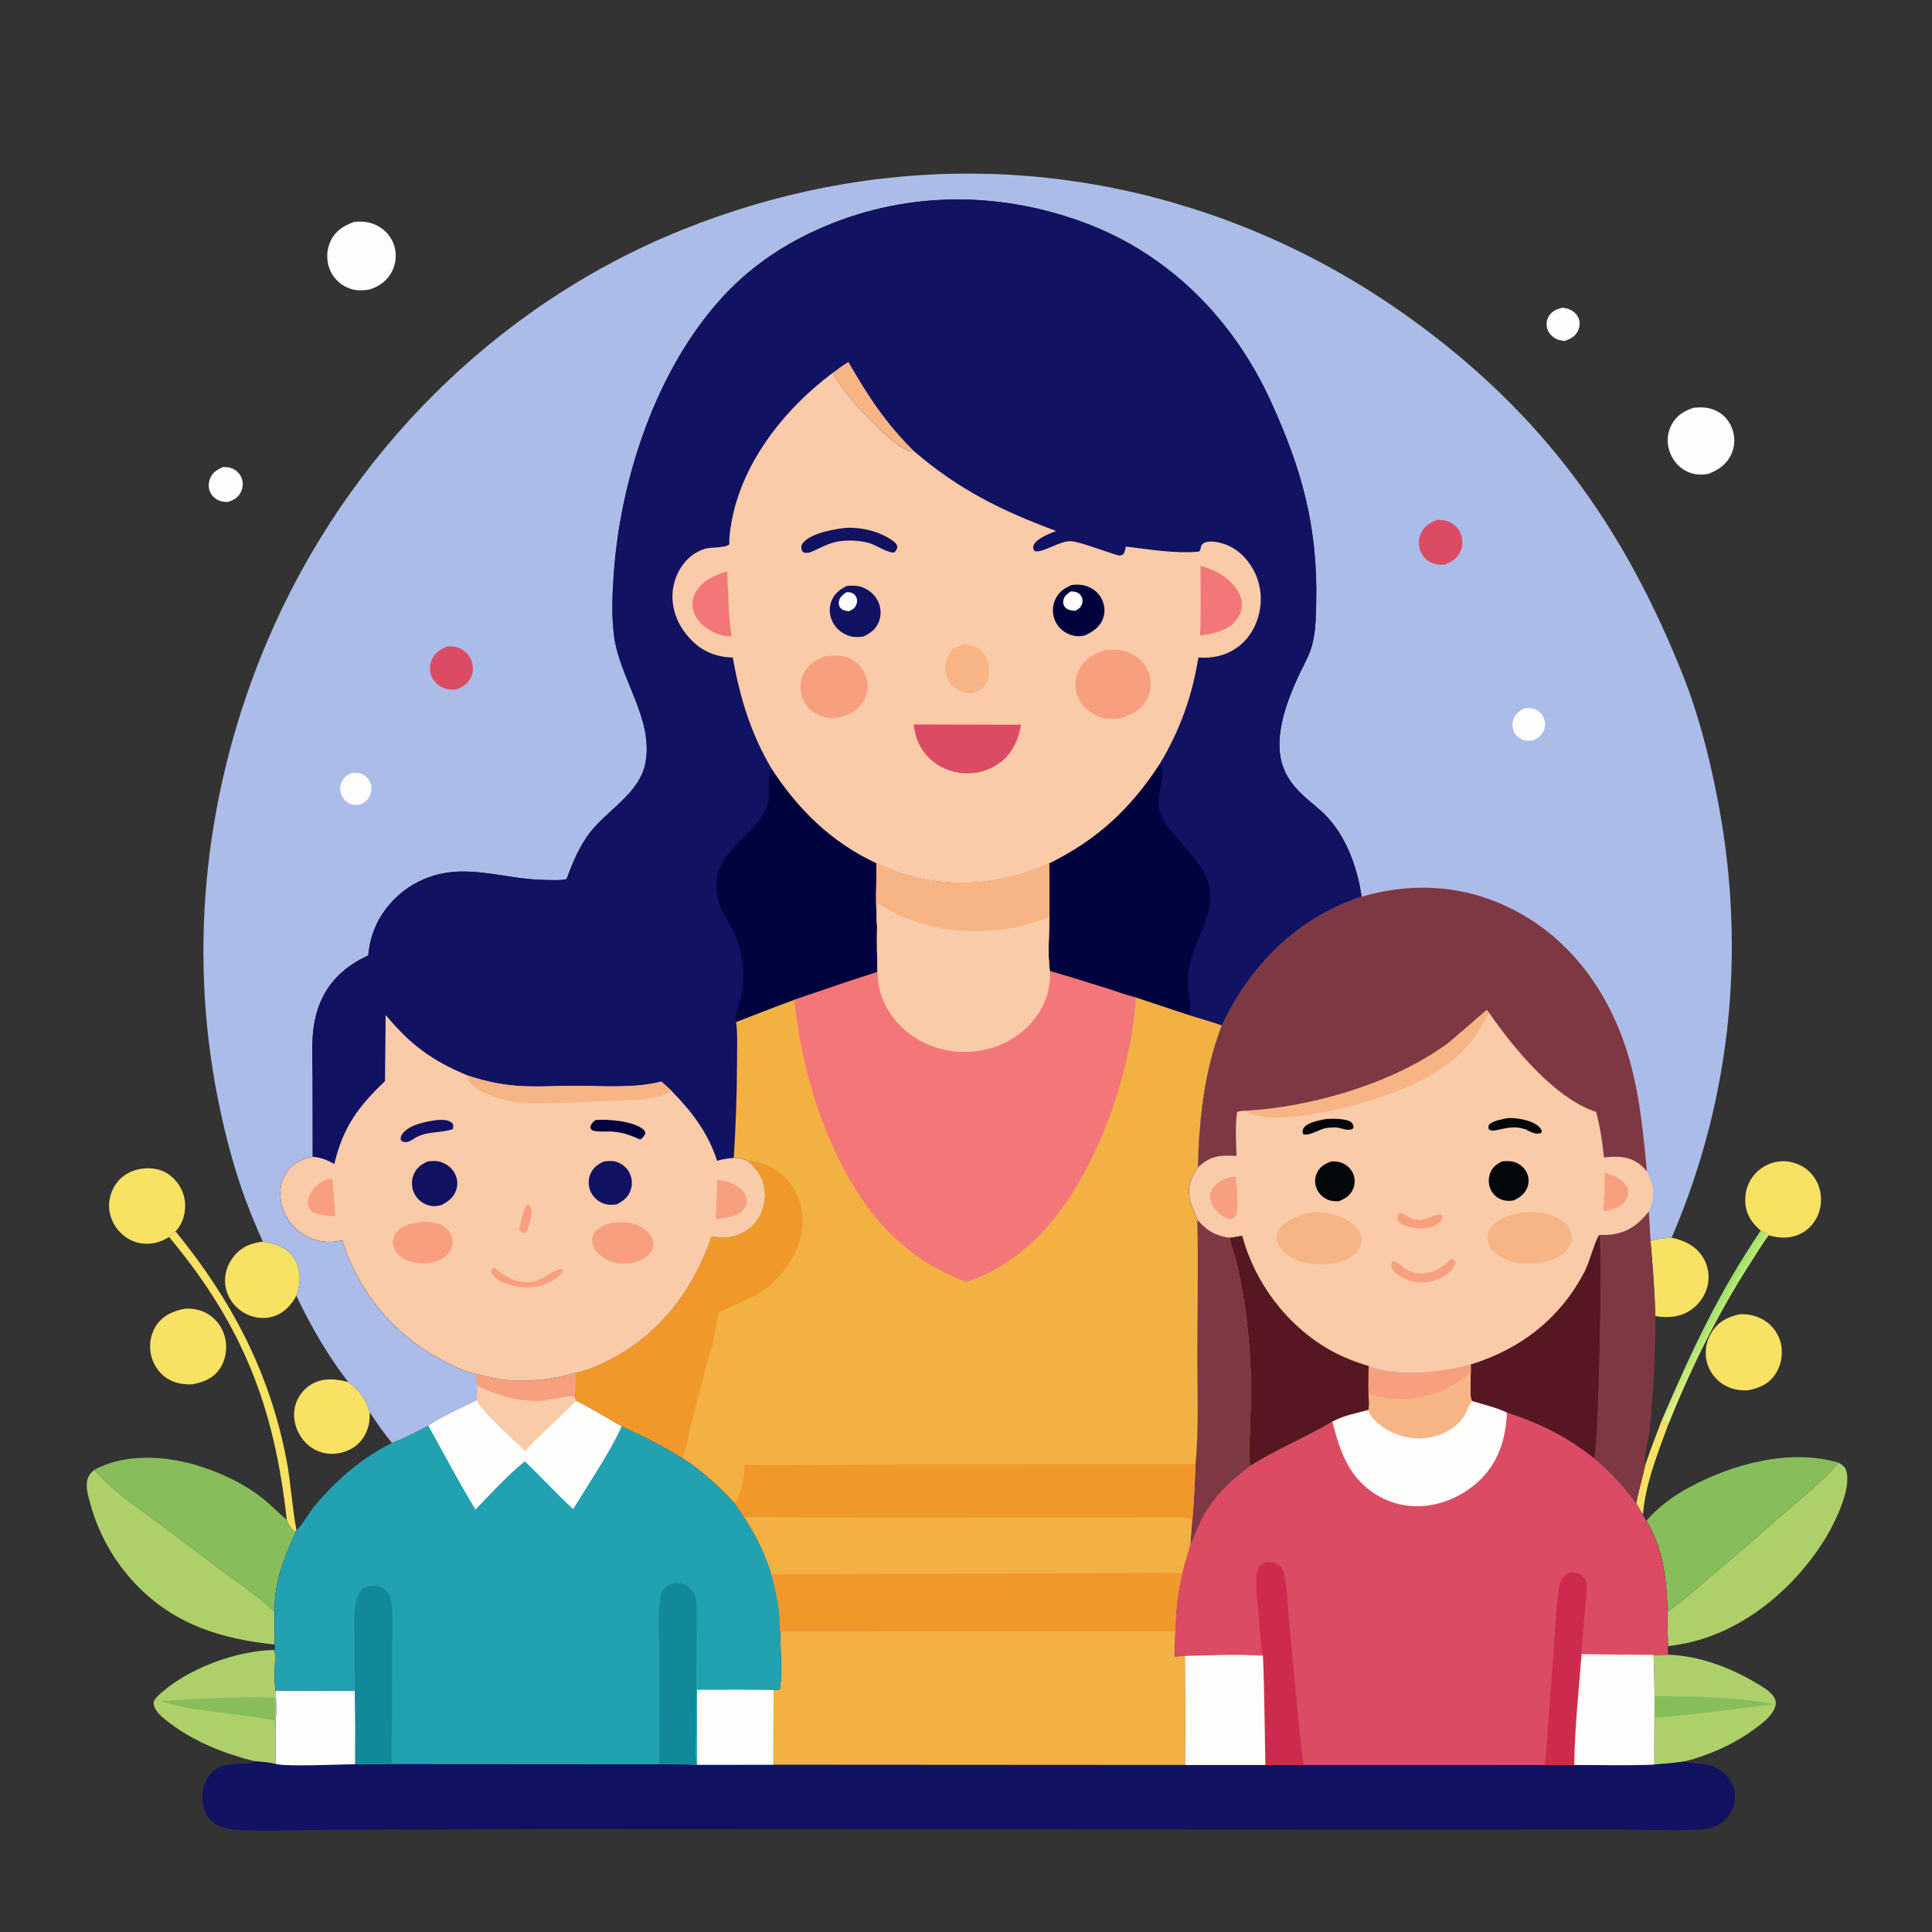 <?xml version="1.0" encoding="UTF-8"?> <svg xmlns="http://www.w3.org/2000/svg" width="1024" height="1024" viewBox="0 0 1024 1024" fill="none"><rect x="0" y="0" width="1024" height="1024" fill="#333333" stroke="none"/><g clip-path="url(#clip0_61_102)"><path d="M880.761 752.812C881.907 753.584 883.363 753.053 883.528 753.984C883.692 754.906 883.658 755.682 883.598 756.607C878.221 771.525 872.034 786.812 870.805 802.753C869.475 800.889 868.357 798.856 867.188 796.888C868.506 790.101 870.526 783.487 871.956 776.727C874.621 768.659 877.713 760.74 880.761 752.812Z" fill="#F8E263"></path><path d="M828.308 163.098C829.515 163.286 830.752 163.47 831.874 163.974C833.991 164.926 835.902 166.575 836.745 168.78C837.572 170.944 837.334 173.275 836.342 175.34C834.851 178.445 832.435 179.581 829.345 180.715C827.978 180.612 826.576 180.377 825.306 179.837C822.888 178.81 820.874 176.728 820.079 174.211C819.381 172.003 819.7 169.594 820.9 167.62C822.618 164.792 825.21 163.745 828.308 163.098Z" fill="#FDFEFC"></path><path d="M118.129 247.539C119.888 247.54 121.498 247.604 123.137 248.311C125.477 249.319 127.365 251.263 128.182 253.694C128.992 256.107 128.749 258.731 127.576 260.981C126.096 263.821 123.778 265.068 120.85 266.035C119.792 266.055 118.816 266.022 117.776 265.804C115.316 265.29 113.029 263.754 111.757 261.557C110.451 259.302 110.322 256.606 111.145 254.171C112.363 250.561 114.823 249.077 118.129 247.539Z" fill="#FDFEFC"></path><path d="M933.194 652.225C934.56 652.948 936.334 653.664 937.449 654.709C933.924 659.48 930.828 664.663 927.618 669.653C910.037 696.988 895.641 726.432 883.598 756.608C883.658 755.683 883.692 754.908 883.528 753.986C883.363 753.055 881.907 753.585 880.761 752.814C896.705 715.764 910.474 685.984 933.194 652.225Z" fill="url(#paint0_linear_61_102)"></path><path d="M89.624 655.625C89.688 655.542 89.756 655.46 89.818 655.375C90.876 653.91 91.299 653.231 93.058 652.646C122.69 689.046 142.795 727.042 151.787 773.419C154.206 785.895 154.758 798.68 157.136 811.104L156.916 811.677L156.203 811.69C154.123 810.068 152.854 808.072 152.006 805.593C145.365 745.374 128.695 702.53 89.624 655.625Z" fill="#F8E263"></path><path d="M897.818 216.099C901.552 215.808 904.929 215.8 908.487 217.212C912.736 218.898 916.024 222.235 917.79 226.437C919.687 230.951 919.725 236.025 917.737 240.513C915.29 246.038 910.862 249.134 905.383 251.174C901.494 251.882 897.836 251.635 894.212 249.949C889.661 247.832 886.3 243.663 884.784 238.921C883.302 234.285 883.691 229.283 886.026 224.997C888.659 220.165 892.721 217.672 897.818 216.099Z" fill="#FDFEFC"></path><path d="M886.021 655.979C892.848 657.538 898.819 660.274 902.646 666.477C905.449 671.022 906.276 676.445 905.021 681.63C903.675 687.189 899.967 692.108 895.068 695.039C889.675 698.266 883.401 698.641 877.345 697.513C877.04 684.249 875.948 670.974 874.83 657.758C878.407 656.55 882.286 656.291 886.021 655.979Z" fill="#F8E263"></path><path d="M187.738 117.594C191.954 117.224 195.688 117.515 199.554 119.403C203.901 121.526 207.395 125.373 208.891 129.991C210.379 134.583 209.927 139.636 207.721 143.924C205.243 148.743 201.138 151.716 196.079 153.371C191.984 154.202 188.124 154.153 184.223 152.477C179.813 150.583 176.363 146.97 174.66 142.485C172.824 137.651 173.039 132.162 175.324 127.515C177.99 122.093 182.305 119.584 187.738 117.594Z" fill="#FDFEFC"></path><path d="M195.97 748.572C195.953 750.111 195.964 751.708 195.779 753.237C195.145 758.453 192.478 763.436 188.233 766.581C183.827 769.846 177.874 771.222 172.483 770.263C167.07 769.299 162.467 766.095 159.47 761.514C156.502 756.978 155.1 751.319 156.249 745.967C157.336 740.902 160.622 736.296 165.093 733.678C171.194 730.105 178.05 730.761 184.568 732.535C190.79 737.028 193.663 741.283 195.97 748.572Z" fill="#F8E263"></path><path d="M139.31 658.125C145.774 659.148 151.294 660.646 155.394 666.246C158.501 670.49 159.405 676.122 158.509 681.245C158.181 683.121 157.659 684.959 157.065 686.766C156.495 687.777 155.922 688.809 155.253 689.759C152.127 694.203 147.837 697.487 142.375 698.343C137.166 699.159 131.698 697.694 127.467 694.587C123.109 691.387 120.147 686.593 119.431 681.216C118.676 675.544 120.542 669.987 124.149 665.597C128.055 660.845 133.357 658.75 139.31 658.125Z" fill="#F8E263"></path><path d="M89.623 655.627C86.847 657.399 83.673 658.607 80.407 659.042C75.036 659.757 69.706 658.274 65.505 654.845C61.325 651.432 58.425 646.289 57.89 640.899C57.369 635.657 59.154 630.082 62.555 626.068C66.277 621.676 71.707 619.493 77.38 619.23C82.827 618.977 87.764 620.524 91.726 624.318C95.725 628.149 98.076 633.264 98.141 638.819C98.198 643.727 96.565 649.107 93.058 652.648C91.299 653.233 90.876 653.912 89.818 655.377C89.756 655.462 89.688 655.544 89.623 655.627Z" fill="#F8E263"></path><path d="M98.109 693.625C102.492 693.36 107.005 694.368 110.715 696.771C115.22 699.689 118.279 704.239 119.393 709.483C120.571 715.025 119.592 721.134 116.265 725.781C112.697 730.765 107.644 732.671 101.855 733.738C96.957 733.853 92.465 733.171 88.304 730.414C83.876 727.48 80.894 722.637 79.909 717.452C78.905 712.164 80.008 706.522 83.117 702.103C86.792 696.878 92.079 694.789 98.109 693.625Z" fill="#F8E263"></path><path d="M922.066 696.593C926.502 696.326 931.049 697.335 934.862 699.664C939.496 702.494 942.766 706.942 943.934 712.259C945.148 717.781 944.055 723.877 940.844 728.55C937.327 733.67 932.256 735.837 926.354 736.882C921.841 737.124 917.434 736.266 913.546 733.89C909.053 731.143 905.754 726.614 904.559 721.483C903.336 716.234 904.383 710.666 907.225 706.107C910.743 700.467 915.771 697.922 922.066 696.593Z" fill="#F8E263"></path><path d="M933.194 652.224C928.502 648.26 925.515 643.741 925.054 637.426C924.664 632.085 926.323 626.658 929.837 622.591C933.519 618.33 938.849 615.673 944.493 615.485C949.723 615.31 955.133 617.317 958.936 620.919C962.866 624.641 965.044 629.908 965.178 635.295C965.314 640.787 963.351 646.215 959.494 650.167C955.772 653.983 950.579 656.03 945.262 655.953C942.61 655.915 939.983 655.484 937.449 654.708C936.334 653.663 934.56 652.947 933.194 652.224Z" fill="#F8E263"></path><path d="M145.651 874.539C146.299 881.601 144.902 889.105 146.138 896.066C146.351 901.209 146.7 906.887 146.109 912.007C146.291 919.63 146.114 927.265 146.014 934.89C142.494 934.096 138.6 933.806 134.993 933.527C118.665 929.31 103.488 923.462 89.893 913.215C86.73 910.83 81.782 907.138 81.431 902.907C81.311 901.451 82.608 899.908 83.598 898.955C98.44 884.673 125.182 874.722 145.651 874.539Z" fill="#AED06B"></path><path d="M86.125 901.577C105.783 900.217 126.173 899.237 145.88 899.778C145.867 903.768 145.526 908.066 146.109 912.007C130.322 908.783 114.108 907.82 98.251 905.016C93.863 904.239 89.674 902.909 85.35 901.893C85.604 901.778 85.85 901.623 86.125 901.577Z" fill="#87BD5B"></path><path d="M884.097 877.008C900.306 877.63 916.104 883.443 930.019 891.57C933.113 893.377 936.693 895.34 939.118 898.02C940.412 899.451 941.422 901.185 941.174 903.186C940.464 908.903 933.343 913.979 928.972 917.102C918.016 924.929 905.854 930.231 892.863 933.613C887.517 934.429 882.222 934.837 876.836 935.243C876.621 915.909 877.328 896.396 876.385 877.102L884.097 877.008Z" fill="#AED06B"></path><path d="M877.088 898.926C893.239 898.926 925.185 899.619 940.236 903.386L932.409 904.185C913.955 906.743 895.665 908.816 877.112 910.518L877.088 898.926Z" fill="#87BD5B"></path><path d="M974.39 775.219C976.349 776.349 977.887 777.267 978.573 779.535C981.408 788.904 972.773 806.563 968.085 814.38C952.615 840.174 926.65 862.755 897.045 870.148C892.753 871.22 888.4 871.922 884.026 872.56C884.051 866.457 883.587 860.349 883.84 854.248C892.042 848.429 899.795 841.446 907.471 834.944C919.615 824.656 931.706 814.372 943.616 803.811C953.919 794.676 965.634 785.841 974.39 775.219Z" fill="#AED06B"></path><path d="M49.93 779.066C53.109 782.168 56.105 785.523 59.432 788.461C66.888 795.045 75.38 800.792 83.356 806.735L120.839 834.937C128.902 841.035 138.493 847.092 145.542 854.301L145.659 871.622C117.473 868.798 92.33 860.96 72.186 839.914C60.574 827.782 52.3 813.239 47.866 797.053C46.933 793.646 45.826 790.048 46.012 786.481C46.19 783.088 47.42 781.231 49.93 779.066Z" fill="#AED06B"></path><path d="M872.647 806.072C878.672 798.844 886.895 792.896 895.126 788.433C918.067 775.994 948.682 767.609 974.39 775.219C965.634 785.841 953.919 794.676 943.616 803.811C931.706 814.372 919.615 824.656 907.471 834.944C899.795 841.446 892.042 848.429 883.84 854.248C883.173 836.812 881.801 821.471 872.647 806.072Z" fill="#87BD5B"></path><path d="M49.93 779.066C65.859 770.384 86.63 771.493 103.564 776.429C116.198 780.111 129.665 786.39 139.901 794.728C144.119 798.163 147.856 802.099 152.006 805.593C152.854 808.072 154.123 810.069 156.203 811.691L156.916 811.677C150.467 826.419 145.422 837.686 145.542 854.301C138.493 847.092 128.902 841.035 120.839 834.937L83.356 806.735C75.38 800.792 66.888 795.045 59.432 788.461C56.105 785.523 53.109 782.168 49.93 779.066Z" fill="#87BD5B"></path><path d="M847.661 654.508C849.628 654.568 851.661 654.585 853.617 654.354C862.589 653.294 868.475 648.999 873.856 642.064C874.342 647.302 874.443 652.525 874.83 657.759C875.948 670.975 877.04 684.25 877.345 697.514C877.538 717.361 876.156 737.088 874.548 756.856C874.085 762.555 871.05 771.546 871.956 776.727C870.526 783.487 868.506 790.102 867.188 796.889C860.687 787.55 853.59 780.188 844.934 772.887C830.651 761.543 815.942 754.227 798.675 748.677C792.959 746.014 786.427 744.448 780.377 742.653L779.796 742.076C778.9 737.55 779.511 732.057 779.528 727.413L779.497 723.13C805.998 715.023 827.059 698.622 839.851 673.827C842.419 668.85 845.108 658.189 847.272 654.987C847.388 654.817 847.531 654.668 847.661 654.508Z" fill="#7E3843"></path><path d="M779.497 723.13C805.998 715.023 827.059 698.622 839.851 673.827C842.419 668.85 845.108 658.189 847.272 654.987C847.388 654.817 847.531 654.668 847.661 654.508C849.408 662.394 847.163 766.429 844.934 772.887C830.651 761.543 815.942 754.227 798.675 748.677C792.959 746.014 786.427 744.448 780.377 742.653L779.796 742.076C778.9 737.55 779.511 732.057 779.528 727.413L779.497 723.13Z" fill="#561622"></path><path d="M725.409 724.072C741.352 729.855 763.55 727.438 779.497 723.131L779.528 727.414C779.511 732.058 778.9 737.551 779.796 742.077L780.377 742.654C786.427 744.449 792.959 746.015 798.675 748.678C815.942 754.228 830.651 761.544 844.934 772.888C853.59 780.189 860.687 787.551 867.188 796.89C868.357 798.858 869.475 800.89 870.805 802.754C871.39 803.823 871.934 805.097 872.647 806.073C881.801 821.472 883.173 836.813 883.84 854.249C883.587 860.35 884.051 866.458 884.026 872.561L884.097 877.009L876.385 877.103C877.328 896.397 876.621 915.91 876.836 935.244C882.222 934.838 887.517 934.43 892.863 933.614C895.561 934.771 899.505 934.604 902.452 934.976C908.052 935.682 912.827 937.859 916.268 942.486C918.963 946.107 920.093 950.612 919.337 955.071C918.534 959.816 915.788 963.926 911.763 966.545C911.071 966.995 910.347 967.393 909.597 967.736C907.001 968.924 904.159 969.497 901.321 969.669C888.44 970.447 875.03 969.762 862.103 969.755L779.262 969.716L288.986 969.491L169.98 969.853C159.192 969.882 128.141 971.218 119.376 968.979C115.126 967.893 111.379 965.437 109.286 961.505C107.022 957.254 106.574 951.025 108.132 946.471C113.613 930.461 129.237 936.841 134.448 933.865C134.633 933.759 134.811 933.641 134.993 933.528C138.6 933.807 142.494 934.097 146.014 934.891C146.114 927.266 146.291 919.631 146.109 912.008C146.7 906.888 146.351 901.21 146.138 896.067C144.902 889.106 146.299 881.602 145.651 874.54L145.659 871.623L145.542 854.302C145.422 837.687 150.467 826.42 156.916 811.678L157.136 811.106C160.859 807.473 163.456 802.129 166.821 798.066C177.925 784.656 192.046 772.456 207.774 764.771C214.211 762.24 220.893 758.853 226.987 755.584C232.897 751.273 245.562 745.535 252.562 742.107C252.999 739.571 252.854 736.98 252.829 734.415C252.51 732.467 252.576 730.306 252.472 728.325C256.529 728.947 260.512 730.268 264.614 730.9C278.04 732.97 292.144 731.334 305.134 727.639C305.11 731.098 305.77 736.926 304.512 740.128L305.386 742.31C313.599 746.562 321.556 751.302 329.554 755.944C340.766 761.03 351.805 766.428 362.168 773.105C372.436 779.917 381.138 787.819 389.478 796.863L394.553 804.316C400.734 813.762 405.614 823.601 408.88 834.425C411.576 844.37 413.513 854.051 413.527 864.416L622.999 864.497C623.01 854.333 624.187 843.507 626.673 833.674C627.762 828.581 629.673 823.544 630.961 818.472C632.988 814.7 634.288 810.449 636.194 806.584C642.477 793.843 651.465 785.309 662.626 776.917C676.589 768.06 691.966 761.838 706.158 753.423C711.708 750.224 719.103 748.9 725.266 747.238C725.798 744.648 725.357 741.292 725.284 738.617C725.025 733.798 725.31 728.898 725.409 724.072Z" fill="#111262"></path><path d="M146.138 896.066L188.161 896.187C188.462 909.138 188.32 922.12 188.328 935.075C180.187 935.115 151.857 936.543 146.014 934.89C146.114 927.265 146.291 919.63 146.109 912.007C146.7 906.887 146.351 901.209 146.138 896.066Z" fill="#FDFEFC"></path><path d="M413.527 864.414L622.999 864.495C622.893 868.985 622.779 873.464 622.485 877.947L628.027 877.688C628.162 896.938 628.412 916.21 628.094 935.458L409.901 935.329L410 895.79C411.269 895.868 412.026 895.963 413.213 895.416C414.723 889.813 413.58 871.225 413.527 864.414Z" fill="#F3B143"></path><path d="M252.472 728.325C256.529 728.947 260.512 730.268 264.614 730.9C278.04 732.97 292.144 731.334 305.134 727.639C305.11 731.098 305.77 736.926 304.512 740.128L305.386 742.31C313.599 746.562 321.556 751.302 329.554 755.944C340.766 761.03 351.805 766.428 362.168 773.105C372.436 779.917 381.138 787.819 389.478 796.863L394.553 804.316C400.734 813.762 405.614 823.601 408.88 834.425C411.576 844.37 413.513 854.051 413.527 864.416C413.58 871.227 414.723 889.815 413.213 895.418C412.026 895.965 411.269 895.87 410 895.792L409.901 935.331L369.62 935.378C362.894 935.03 356.068 935.179 349.328 935.104L207.703 935.006L188.328 935.076C188.32 922.121 188.462 909.139 188.161 896.188L146.138 896.067C144.902 889.106 146.299 881.602 145.651 874.54L145.659 871.623L145.542 854.302C145.422 837.687 150.467 826.42 156.916 811.678L157.136 811.106C160.859 807.473 163.456 802.129 166.821 798.066C177.925 784.656 192.046 772.456 207.774 764.771C214.211 762.24 220.893 758.853 226.987 755.584C232.897 751.273 245.562 745.535 252.562 742.107C252.999 739.571 252.854 736.98 252.829 734.415C252.51 732.467 252.576 730.306 252.472 728.325Z" fill="#22A1B1"></path><path d="M369.437 895.634C382.95 895.625 396.492 895.447 410 895.79L409.901 935.329L369.62 935.376L369.399 935.197L369.437 895.634Z" fill="#FDFEFC"></path><path d="M188.161 896.188C187.994 886.458 187.976 876.727 187.963 866.996C187.956 861.684 187.472 855.841 188.3 850.588C188.726 847.88 189.643 844.831 191.551 842.773C193.22 840.972 195.709 840.431 198.094 840.454C200.557 840.478 202.901 841.339 204.65 843.104C206.173 844.641 206.978 846.485 207.304 848.608C208.481 856.271 207.804 864.85 207.809 872.626L207.743 911.164C207.689 919.085 207.354 927.099 207.703 935.006L188.328 935.076C188.32 922.121 188.462 909.139 188.161 896.188Z" fill="#128999"></path><path d="M349.328 935.103C349.674 915.115 349.365 895.086 349.383 875.093C349.391 866.236 348.65 856.69 349.795 847.958C350.102 845.614 350.57 843.597 352.275 841.874C354.103 840.026 356.884 838.877 359.493 838.994C362.12 839.112 364.699 840.52 366.413 842.479C367.872 844.145 368.557 846.04 368.849 848.216C369.834 855.547 369.148 863.698 369.129 871.098L368.813 918.895C368.792 923.224 367.764 931.373 369.399 935.197L369.62 935.377C362.894 935.029 356.068 935.178 349.328 935.103Z" fill="#128999"></path><path d="M252.472 728.325C256.529 728.947 260.512 730.268 264.614 730.9C278.04 732.97 292.144 731.334 305.134 727.639C305.11 731.098 305.77 736.926 304.512 740.128L305.386 742.31C313.599 746.562 321.556 751.302 329.554 755.944C323.091 770.1 312.008 786.429 303.752 799.859C294.939 791.72 286.858 782.817 278.159 774.551C268.852 782.057 260.305 791.479 251.99 800.094C243.196 785.594 235.249 770.405 226.987 755.584C232.897 751.273 245.562 745.535 252.562 742.107C252.999 739.571 252.854 736.98 252.829 734.415C252.51 732.467 252.576 730.306 252.472 728.325Z" fill="#FDFEFC"></path><path d="M252.472 728.325C256.529 728.947 260.512 730.268 264.614 730.9C278.04 732.97 292.144 731.334 305.134 727.639C305.11 731.098 305.77 736.926 304.512 740.128L305.386 742.31C296.661 751.56 286.923 759.695 278.273 769.052C272.852 763.888 255.22 748.048 252.562 742.107C252.999 739.571 252.854 736.98 252.829 734.415C252.51 732.467 252.576 730.306 252.472 728.325Z" fill="#F9CBA8"></path><path d="M252.472 728.325C256.529 728.947 260.512 730.268 264.614 730.9C278.04 732.97 292.144 731.334 305.134 727.639C305.11 731.098 305.77 736.926 304.512 740.128C304.058 739.088 291.158 742.112 287.879 742.35C275.984 743.212 263.363 739.735 252.829 734.415C252.51 732.467 252.576 730.306 252.472 728.325Z" fill="#F89F7F"></path><path d="M725.409 724.072C741.352 729.855 763.55 727.438 779.497 723.131L779.528 727.414C779.511 732.058 778.9 737.551 779.796 742.077L780.377 742.654C786.427 744.449 792.959 746.015 798.675 748.678C815.942 754.228 830.651 761.544 844.934 772.888C853.59 780.189 860.687 787.551 867.188 796.89C868.357 798.858 869.475 800.89 870.805 802.754C871.39 803.823 871.934 805.097 872.647 806.073C881.801 821.472 883.173 836.813 883.84 854.249C883.587 860.35 884.051 866.458 884.026 872.561L884.097 877.009L876.385 877.103C877.328 896.397 876.621 915.91 876.836 935.244C862.759 935.91 848.493 935.452 834.392 935.459L818.947 935.462L690.981 935.442L670.669 935.465L628.094 935.46C628.412 916.212 628.162 896.94 628.027 877.69L622.485 877.949C622.779 873.466 622.893 868.987 622.999 864.497C623.01 854.333 624.187 843.507 626.673 833.674C627.762 828.581 629.673 823.544 630.961 818.472C632.988 814.7 634.288 810.449 636.194 806.584C642.477 793.843 651.465 785.309 662.626 776.917C676.589 768.06 691.966 761.838 706.158 753.423C711.708 750.224 719.103 748.9 725.266 747.238C725.798 744.648 725.357 741.292 725.284 738.617C725.025 733.798 725.31 728.898 725.409 724.072Z" fill="#DC4B64"></path><path d="M818.947 935.461L823.677 872.446C824.495 862.135 824.535 851.001 826.529 840.865C826.945 838.75 827.557 836.717 829.15 835.181C830.508 833.872 832.418 833.2 834.294 833.33C836.174 833.461 838.009 834.375 839.234 835.812C840.223 836.972 840.829 838.523 840.977 840.034C841.321 843.568 840.504 847.809 840.208 851.363C839.505 859.805 838.722 868.234 838.276 876.695C836.792 896.102 834.614 916.017 834.392 935.458L818.947 935.461Z" fill="#CD2B4D"></path><path d="M669.383 877.557C667.859 870.551 667.69 862.743 667.08 855.595C666.551 849.391 665.474 842.542 665.818 836.319C665.926 834.37 666.288 832.185 667.4 830.533C668.294 829.204 669.654 828.331 671.241 828.075C673.769 827.667 676.129 828.303 678.109 829.921C679.821 831.321 680.494 833.342 680.908 835.449C682.364 842.846 682.641 852.853 683.363 860.59L688.175 911.392C689.01 919.379 689.633 927.523 690.981 935.441L670.669 935.464C670.257 916.162 670.188 896.848 669.383 877.557Z" fill="#CD2B4D"></path><path d="M838.276 876.695C850.981 876.924 863.678 877.096 876.385 877.102C877.328 896.396 876.621 915.909 876.836 935.243C862.759 935.909 848.493 935.451 834.392 935.458C834.614 916.017 836.792 896.102 838.276 876.695Z" fill="#FDFEFC"></path><path d="M628.027 877.689C641.592 877.318 655.856 876.666 669.383 877.557C670.188 896.848 670.257 916.162 670.669 935.464L628.094 935.459C628.412 916.211 628.162 896.939 628.027 877.689Z" fill="#FDFEFC"></path><path d="M725.409 724.072C741.352 729.855 763.55 727.438 779.497 723.131L779.528 727.414C779.511 732.058 778.9 737.551 779.796 742.077L780.377 742.654C786.427 744.449 792.959 746.015 798.675 748.678C798.213 762.427 794.211 775.256 783.937 784.888C774.788 793.466 762.158 798.789 749.541 798.32C738.255 797.9 727.787 792.894 720.201 784.549C712.214 775.762 709.079 764.647 706.158 753.423C711.708 750.224 719.103 748.9 725.266 747.238C725.798 744.648 725.357 741.292 725.284 738.617C725.025 733.798 725.31 728.898 725.409 724.072Z" fill="#FDFEFC"></path><path d="M725.409 724.072C741.352 729.855 763.55 727.438 779.497 723.131L779.528 727.414C779.511 732.058 778.9 737.551 779.796 742.077L780.377 742.654C780.261 742.753 780.135 742.84 780.031 742.95C778.438 744.622 777.632 747.86 776.389 749.926C771.911 757.366 763.214 761.52 754.762 762.272C746.35 763.02 737.187 760.12 730.73 754.693C728.387 752.724 725.964 750.301 725.266 747.238C725.798 744.648 725.357 741.292 725.284 738.617C725.025 733.798 725.31 728.898 725.409 724.072Z" fill="#F7B485"></path><path d="M725.409 724.072C741.352 729.855 763.55 727.438 779.497 723.131L779.528 727.414C767.097 737.634 753.121 742.678 736.873 741.163C732.877 740.791 729.053 739.992 725.284 738.617C725.025 733.798 725.31 728.898 725.409 724.072Z" fill="#F89F7F"></path><path d="M139.31 658.126C137.13 653.18 134.978 648.226 132.961 643.211C125.056 623.563 119.575 602.982 115.453 582.233C99.21 500.467 109.243 415.858 141.894 339.283C183.604 241.46 262.647 161.59 361.655 121.781C461.619 81.588 569.701 81.775 669.011 124.257C700.779 137.847 730.045 155.205 757.507 176.134C821.934 225.233 862.033 282.752 891.89 357.619C899.748 377.324 905.159 398.071 909.408 418.827C925.898 499.392 918.533 580.332 886.021 655.979C882.286 656.291 878.407 656.551 874.83 657.759C874.443 652.525 874.342 647.302 873.856 642.064C868.475 648.999 862.589 653.294 853.617 654.354C851.661 654.585 849.628 654.568 847.661 654.508C847.531 654.668 847.388 654.817 847.272 654.987C845.108 658.189 842.419 668.85 839.851 673.827C827.059 698.622 805.998 715.023 779.497 723.13C763.55 727.437 741.352 729.854 725.409 724.071C718.067 721.848 711.129 719.172 704.456 715.35C681.974 702.474 665.031 679.94 658.347 655.015L651.648 656.141C643.955 654.981 639.732 652.4 634.584 646.602C633.49 642.793 631.42 639.388 630.604 635.396C629.255 628.81 631.348 624.197 634.868 618.818C635.603 592.669 638.175 568.077 647.534 543.483C648.184 542.344 648.728 541.112 649.319 539.938C664.618 509.554 688.996 486 721.667 475.235C719.387 458.828 712.503 440.455 699.67 429.34C692.337 422.988 685.201 417.901 681.018 408.777C674.006 393.486 681.215 373.771 687.663 359.53C689.861 354.674 692.587 349.981 694.448 344.984C697.418 337.009 697.46 327.481 697.63 319.041C698.433 279.079 690.044 248.78 673.554 212.697C653.67 169.185 619.67 134.646 574.506 117.923C527.926 100.676 477.542 101.353 432.25 122.137C413.447 130.765 396.691 142.377 382.687 157.726C347.966 195.782 328.991 253.02 325.334 303.716C324.543 314.679 324.042 326.125 325.452 337.045C328.355 359.527 346.401 380.806 342.118 404.218C339.161 420.382 322.084 429.106 312.692 441.271C307.148 448.454 303.73 456.681 300.607 465.118L300.026 466.047C296.672 466.762 292.821 466.417 289.396 466.393C265.795 466.229 244.867 455.898 222.037 467.183C214.104 471.104 207.503 477.024 202.645 484.42C198.257 491.102 195.862 498.445 195.196 506.393C183.094 511.959 173.883 520.219 169.124 532.889C167.416 537.435 166.409 542.155 165.931 546.982C165.15 554.875 165.627 563.144 165.666 571.077L165.742 613.094C159.926 614.249 155.003 616.467 151.662 621.654C148.483 626.591 147.927 632.803 149.307 638.426C150.967 645.19 155.367 650.971 161.318 654.551C167.692 658.386 174.362 658.989 181.471 657.404C189.76 684.456 208.637 707.156 233.549 720.489C239.241 723.535 246.102 727.065 252.472 728.324C252.576 730.305 252.51 732.466 252.829 734.414C252.854 736.979 252.999 739.57 252.562 742.106C245.562 745.534 232.897 751.272 226.987 755.583C220.893 758.852 214.211 762.239 207.774 764.77C203.472 759.667 199.692 754.107 195.97 748.573C193.663 741.284 190.79 737.029 184.568 732.536C173.745 718.475 164.637 702.789 157.065 686.767C157.659 684.96 158.181 683.122 158.509 681.246C159.405 676.123 158.501 670.491 155.394 666.247C151.294 660.647 145.774 659.149 139.31 658.126Z" fill="#ACBCE9"></path><path d="M187.062 409.531C188.388 409.547 189.715 409.569 190.997 409.946C193.256 410.61 195.065 412.267 196.061 414.388C197.069 416.534 197.129 418.961 196.286 421.173C195.203 424.014 193.296 425.311 190.649 426.571C189.091 426.665 187.426 426.759 185.94 426.189C183.658 425.312 181.758 423.424 180.883 421.14C180.029 418.907 180.12 416.478 181.134 414.314C182.363 411.691 184.445 410.489 187.062 409.531Z" fill="#FDFEFC"></path><path d="M807.451 375.579C809.106 375.35 810.995 375.171 812.63 375.582C814.785 376.124 816.782 377.835 817.844 379.758C818.989 381.832 819.181 384.319 818.45 386.563C817.441 389.658 815.315 391.073 812.534 392.482C811.174 392.546 809.676 392.694 808.333 392.449C806.299 392.079 804.054 390.472 802.942 388.748C801.663 386.764 801.354 384.435 801.933 382.159C802.741 378.981 804.791 377.276 807.451 375.579Z" fill="#FDFEFC"></path><path d="M237.041 342.603C239.372 342.431 241.561 342.662 243.703 343.649C246.613 344.99 248.912 347.401 249.985 350.434C251.007 353.325 250.858 356.526 249.481 359.275C247.756 362.72 244.965 364.317 241.452 365.535C239.64 365.536 237.821 365.539 236.076 364.988C232.926 363.992 230.249 361.823 228.865 358.794C227.622 356.074 227.575 352.845 228.68 350.072C230.306 345.994 233.181 344.245 237.041 342.603Z" fill="#DC4B64"></path><path d="M761.611 275.61C763.385 275.488 765.237 275.58 766.925 276.167C769.96 277.221 772.535 279.382 773.921 282.299C775.352 285.31 775.491 288.808 774.199 291.89C772.497 295.953 769.525 297.762 765.569 299.272C763.593 299.393 761.29 299.24 759.421 298.552C756.578 297.505 754.177 295.252 752.983 292.468C751.664 289.394 751.722 285.815 753.089 282.768C754.832 278.881 757.741 277.022 761.611 275.61Z" fill="#DC4B64"></path><path d="M721.667 475.235C750.419 466.996 778.832 469.225 805.26 483.833C835.21 500.388 854.459 529.266 863.682 561.675C869.181 581 871.009 600.932 872.923 620.853C875.779 626.954 877.396 632.326 875.071 639.001C874.71 640.038 874.287 641.053 873.856 642.064C868.475 648.999 862.589 653.294 853.617 654.354C851.661 654.585 849.628 654.568 847.661 654.508C847.531 654.668 847.388 654.817 847.272 654.987C845.108 658.189 842.419 668.85 839.851 673.827C827.059 698.622 805.998 715.023 779.497 723.13C763.55 727.437 741.352 729.854 725.409 724.071C718.067 721.848 711.129 719.172 704.456 715.35C681.974 702.474 665.031 679.94 658.347 655.015L651.648 656.141C643.955 654.981 639.732 652.4 634.584 646.602C633.49 642.793 631.42 639.388 630.604 635.396C629.255 628.81 631.348 624.197 634.868 618.818C635.603 592.669 638.175 568.077 647.534 543.483C648.184 542.344 648.728 541.112 649.319 539.938C664.618 509.554 688.996 486 721.667 475.235Z" fill="#F9CBA8"></path><path d="M741.804 642.74C748.927 645.524 749.574 648.413 757.489 645.38C759.017 644.794 761.006 643.76 762.63 643.637C763.613 643.562 763.82 643.804 764.52 644.387C764.47 645.872 763.988 646.603 763.209 647.798C762.256 648.436 761.29 649.09 760.272 649.621C756.09 651.798 750.339 651.427 745.946 650.05C744.078 649.464 741.603 648.337 740.894 646.338C740.353 644.813 741.116 644.02 741.804 642.74Z" fill="#F89F7F"></path><path d="M702.788 593.108C703.857 593.034 704.926 592.974 705.998 592.96C708.34 592.928 714.89 593.184 716.417 595.052C717.342 596.184 717.372 596.601 717.306 597.966C715.048 599.906 711.457 598.003 708.799 597.641C707.215 597.426 705.517 597.623 703.927 597.74L703.09 597.858C699.257 598.361 694.362 602.207 690.837 601.183L690.364 600.116C690.498 599.163 690.447 598.581 691.015 597.774C693.061 594.869 699.444 593.747 702.788 593.108Z" fill="#02070A"></path><path d="M799.212 592.614C802.616 592.459 806.146 592.948 809.415 593.916C812.066 594.701 815.703 596.267 816.979 598.912C817.361 599.704 817.225 599.479 816.88 600.402C816.682 600.488 816.491 600.59 816.286 600.659C813.714 601.529 810.889 599.664 808.612 598.581C802.502 596.596 799.143 597.805 793.191 599.003C791.524 599.338 790.566 599.51 789.127 598.6C788.772 597.18 788.755 597.198 789.391 595.882C792.219 593.748 795.818 593.327 799.212 592.614Z" fill="#02070A"></path><path d="M768.923 667.311C769.948 667.518 770.277 667.719 771.122 668.282L771.36 669.529C770.877 670.921 770.36 671.924 769.372 673.034C765.782 677.068 760.167 679.322 754.852 679.663C748.831 680.048 743.811 678.221 739.276 674.313C738.759 673.655 738.085 672.915 737.791 672.117C737.333 670.872 737.321 669.836 737.782 668.643C741.893 668.039 744.03 675.174 754.122 674.928C760.262 674.778 764.839 671.563 768.923 667.311Z" fill="#F89F7F"></path><path d="M850.569 621.402C854.159 622.631 858.172 624.316 860.819 627.101C862.216 628.571 863.119 630.336 863.016 632.402C862.876 635.18 860.926 637.18 859.039 638.998C856.032 640.594 853.134 641.37 849.829 642.038C850.359 635.15 850.507 628.308 850.569 621.402Z" fill="#F89F7F"></path><path d="M653.804 623.514C654.218 623.557 654.617 623.796 654.997 623.962C655.455 627.976 656.771 641.635 654.735 644.796C654.287 645.491 653.737 645.893 652.934 646.018C650.654 646.374 648.65 644.902 646.795 643.772C644.52 641.816 642.423 639.301 641.67 636.332C641.111 634.126 641.537 631.769 642.76 629.859C645.292 625.904 649.523 624.605 653.804 623.514Z" fill="#F89F7F"></path><path d="M705.669 615.571C707.429 615.509 709.225 615.637 710.898 616.233C713.65 617.212 715.972 619.286 717.141 621.974C718.254 624.533 718.289 627.424 717.244 630.006C715.788 633.603 713.106 635.181 709.696 636.665C707.646 636.733 705.763 636.687 703.842 635.883C701.045 634.713 698.772 632.48 697.701 629.629C696.743 627.081 696.814 624.268 697.948 621.792C699.523 618.355 702.26 616.805 705.669 615.571Z" fill="#02070A"></path><path d="M796.111 615.554C798.084 615.407 800.073 615.259 802.016 615.73C804.859 616.418 807.525 618.402 808.943 620.965C810.22 623.273 810.54 626.055 809.774 628.582C808.611 632.417 805.891 634.48 802.444 636.194C800.746 636.54 799.012 636.624 797.309 636.227C794.316 635.531 791.825 633.737 790.367 631.014C788.92 628.311 788.691 625.1 789.672 622.205C790.837 618.766 792.996 617.164 796.111 615.554Z" fill="#02070A"></path><path d="M694.548 642.596C701.389 642.094 707.857 643.258 713.854 646.682C717.135 648.555 720.327 651.342 721.278 655.15C721.913 657.691 721.409 660.317 719.953 662.488C716.781 667.218 710.435 669.062 705.127 669.997C698.554 670.475 692.235 670.273 686.169 667.387C682.417 665.601 678.39 662.514 677.083 658.395C676.383 656.186 676.613 654.008 677.777 651.999C680.898 646.614 688.833 643.98 694.548 642.596Z" fill="#F7B485"></path><path d="M806.048 642.613C813.015 642.115 819.819 642.291 826.081 645.827C829.097 647.53 831.841 650.088 832.757 653.533C833.459 656.177 832.998 658.848 831.518 661.143C828.248 666.215 822.07 668.231 816.481 669.384C809.469 670.208 802.657 670.166 796.236 666.721C792.868 664.914 789.667 662.089 788.612 658.287C787.968 655.967 788.263 653.574 789.47 651.49C792.748 645.832 800.164 644.058 806.048 642.613Z" fill="#F7B485"></path><path d="M659.891 588.742C695.245 586.772 738.151 574.283 766.984 553.228C769.666 551.269 787.651 535.381 788.064 535.244L789.058 536.515C786.174 542.093 783.174 547.725 779.232 552.64C766.794 568.151 746.285 576.828 727.813 582.733C712.555 587.61 676.399 596.901 661.804 589.777C661.208 589.486 660.666 589.123 660.084 588.814C660.024 588.782 659.956 588.766 659.891 588.742Z" fill="#F7B485"></path><path d="M721.667 475.235C750.419 466.996 778.832 469.225 805.26 483.833C835.21 500.388 854.459 529.266 863.682 561.675C869.181 581 871.009 600.932 872.923 620.853C871.859 619.615 870.755 618.464 869.491 617.424C863.775 612.719 857.083 612.678 850.13 613.481C849.343 605.323 848.06 597.264 845.988 589.33C823.985 582.209 802.067 555.307 789.058 536.515L788.064 535.244C787.651 535.381 769.666 551.269 766.984 553.228C738.151 574.283 695.245 586.772 659.891 588.742C658.381 588.839 656.978 588.727 655.647 589.499C654.6 596.94 655.181 605.156 655.37 612.687C647.275 612.232 642.026 612.32 635.678 618.042C635.4 618.293 635.134 618.556 634.868 618.818C635.603 592.669 638.175 568.077 647.534 543.483C648.184 542.344 648.728 541.112 649.319 539.938C664.618 509.554 688.996 486 721.667 475.235Z" fill="#7E3843"></path><path d="M300.607 465.118C303.73 456.681 307.148 448.454 312.692 441.271C322.084 429.106 339.161 420.382 342.118 404.218C346.401 380.806 328.355 359.527 325.452 337.045C324.042 326.125 324.543 314.679 325.334 303.716C328.991 253.02 347.966 195.782 382.687 157.726C396.691 142.377 413.447 130.765 432.25 122.137C477.542 101.353 527.926 100.676 574.506 117.923C619.67 134.646 653.67 169.185 673.554 212.697C690.044 248.78 698.433 279.079 697.63 319.041C697.46 327.481 697.418 337.009 694.448 344.984C692.587 349.981 689.861 354.674 687.663 359.53C681.215 373.771 674.006 393.486 681.018 408.777C685.201 417.901 692.337 422.988 699.67 429.34C712.503 440.455 719.387 458.828 721.667 475.235C688.996 486 664.618 509.554 649.319 539.938C648.728 541.112 648.184 542.344 647.534 543.483C638.175 568.077 635.603 592.669 634.868 618.818C631.348 624.197 629.255 628.81 630.604 635.396C631.42 639.388 633.49 642.793 634.584 646.602C639.732 652.4 643.955 654.981 651.648 656.141L658.347 655.015C665.031 679.94 681.974 702.474 704.456 715.35C711.129 719.172 718.067 721.848 725.409 724.071C725.31 728.897 725.025 733.797 725.284 738.616C725.357 741.291 725.798 744.647 725.266 747.237C719.103 748.899 711.708 750.223 706.158 753.422C691.966 761.837 676.589 768.059 662.626 776.916C651.465 785.308 642.477 793.842 636.194 806.583C634.288 810.448 632.988 814.699 630.961 818.471C629.673 823.543 627.762 828.58 626.673 833.673C624.187 843.506 623.01 854.332 622.999 864.496L413.527 864.415C413.513 854.05 411.576 844.369 408.88 834.424C405.614 823.6 400.734 813.761 394.553 804.315L389.478 796.862C381.138 787.818 372.436 779.916 362.168 773.104C351.805 766.427 340.766 761.029 329.554 755.943C321.556 751.301 313.599 746.561 305.386 742.309L304.512 740.127C305.77 736.925 305.11 731.097 305.134 727.638C292.144 731.333 278.04 732.969 264.614 730.899C260.512 730.267 256.529 728.946 252.472 728.324C246.102 727.065 239.241 723.535 233.549 720.489C208.637 707.156 189.76 684.456 181.471 657.404C174.362 658.989 167.692 658.386 161.318 654.551C155.367 650.971 150.967 645.19 149.307 638.426C147.927 632.803 148.483 626.591 151.662 621.654C155.003 616.467 159.926 614.249 165.742 613.094L165.666 571.077C165.627 563.144 165.15 554.875 165.931 546.982C166.409 542.155 167.416 537.435 169.124 532.889C173.883 520.219 183.094 511.959 195.196 506.393C195.862 498.445 198.257 491.102 202.645 484.42C207.503 477.024 214.104 471.104 222.037 467.183C244.867 455.898 265.795 466.229 289.396 466.393C292.821 466.417 296.672 466.762 300.026 466.047L300.607 465.118Z" fill="#111262"></path><path d="M441.344 197.634C444.066 195.595 446.761 193.611 449.67 191.844C460.228 210.18 469.346 224.181 484.601 239.289C483.783 239.221 482.918 239.209 482.115 239.028C474.81 237.379 456.931 218.611 451.612 212.163C447.853 207.605 444.364 202.714 441.344 197.634Z" fill="#F7B485"></path><path d="M614.87 404.592C618.697 412.516 611.988 421.775 614.717 430.115C616.326 435.031 619.642 439.165 622.955 443.038C634.782 456.869 646.398 466.937 639.49 486.746C635.646 497.767 629.573 508.131 629.55 520.145C629.539 525.738 631.681 532.173 630.469 537.522C630.426 537.713 630.397 537.907 630.361 538.1L602.059 528.683C597.272 527.711 592.376 525.707 587.677 524.244C577.291 521.011 566.902 517.717 556.447 514.714C555.178 506.141 556.159 494.811 556.193 485.966C556.235 476.53 556.22 467.113 555.973 457.678C581.573 445.073 599.414 428.495 614.87 404.592Z" fill="#01033F"></path><path d="M408.854 407.271C423.008 429.075 440.745 446.502 464.558 457.556C464.58 468.517 464.028 479.835 464.885 490.753C464.682 498.884 464.889 507.066 465.041 515.199C450.237 519.829 435.689 525.072 420.97 529.935C410.653 533.731 400.433 537.746 390.173 541.69C389.291 536.666 392.256 531.345 393.19 526.417C395.224 515.693 393.507 503.076 388.572 493.352C386.179 488.637 383.117 484.066 381.208 479.141C381.15 478.991 381.096 478.839 381.04 478.688C373.837 451.836 398.13 446.793 406.195 428.274C409.153 421.483 405.809 413.856 408.854 407.271Z" fill="#01033F"></path><path d="M204.408 537.967C217.763 553.972 228.787 562.031 247.904 570.079C255.435 572.555 263.106 574.394 271 575.236C281.662 576.372 292.88 575.583 303.603 575.524C318.858 575.441 335.619 577.098 350.491 573.265C352.341 574.895 354.231 576.491 355.967 578.243C366.923 589.501 375.142 600.165 380.091 615.257C382.997 614.311 385.902 614.022 388.924 613.687C391.297 613.572 392.667 613.872 394.864 614.693C395.356 614.876 395.853 615.042 396.347 615.219C401.512 619.798 404.924 624.629 405.445 631.757C405.894 637.899 403.837 644.318 399.655 648.874C395.731 653.149 390.11 655.792 384.291 655.927C381.939 655.981 379.504 655.659 377.166 655.39C367.614 683.64 349.258 707.729 322.233 721.241C317.04 723.838 310.86 726.595 305.134 727.638C292.144 731.333 278.04 732.969 264.614 730.899C260.512 730.267 256.529 728.946 252.472 728.324C246.102 727.065 239.241 723.535 233.549 720.489C208.637 707.156 189.76 684.456 181.471 657.404C174.362 658.989 167.692 658.386 161.318 654.551C155.367 650.971 150.967 645.19 149.307 638.426C147.927 632.803 148.483 626.591 151.662 621.654C155.003 616.467 159.926 614.249 165.742 613.094C170.262 613.563 173.25 614.721 177.198 616.945C181.762 597.574 189.801 586.586 204.044 573.045L204.408 537.967Z" fill="#F9CBA8"></path><path d="M279.45 638.473C280.027 638.71 280.684 638.812 281.033 639.366C282.286 641.353 281.632 644.742 281.047 646.842C280.591 648.477 279.725 652.847 278.366 653.643C277.042 653.232 276.107 653.09 275.11 652.074C276.177 648.382 277.026 641.259 279.45 638.473Z" fill="#F89F7F"></path><path d="M261.708 671.715L263.46 673.086C283.105 688.531 290.945 671.836 298.071 672.787C298.334 674.091 297.864 674.254 297.188 675.341C296.22 676.236 295.238 677.113 294.156 677.87C288.19 682.047 280.378 683.133 273.331 681.732C268.627 680.796 263.171 678.924 260.411 674.812C260.25 673.153 260.718 672.996 261.708 671.715Z" fill="#F89F7F"></path><path d="M231.353 593.677C232.071 593.611 232.78 593.544 233.502 593.543C236.025 593.539 238.149 593.724 239.994 595.578C240.375 596.881 240.319 597.123 239.986 598.452C233.629 600.687 227.041 599.421 220.771 602.714L220.231 603.004C218.679 603.989 217.085 605.178 215.2 605.348C213.961 605.46 213.29 605.026 212.406 604.263C212.344 602.901 212.406 602.186 213.221 601.044C216.743 596.107 225.693 594.453 231.353 593.677Z" fill="#111262"></path><path d="M315.764 593.592C322.374 593.167 335.54 594.107 340.837 598.542C341.913 599.443 341.911 599.679 341.995 600.974C341.296 602.448 340.597 603.062 339.29 604.017C333.638 601.387 328.624 599.714 322.35 599.698C319.549 599.691 316.587 599.994 313.901 599.111C312.955 598.165 312.992 598.25 312.969 596.912C313.736 595.202 314.226 594.662 315.764 593.592Z" fill="#01033F"></path><path d="M175.824 624.645C176.768 625.968 177.232 641.635 177.671 644.633C173.931 644.622 170.785 644.127 167.218 643.099C166.743 642.84 166.262 642.591 165.804 642.302C164.405 641.42 163.59 640.211 163.309 638.585C162.854 635.946 163.826 633.41 165.327 631.268C168.147 627.243 171.081 625.529 175.824 624.645Z" fill="#F89F7F"></path><path d="M380.122 625.43C384.79 625.907 389.084 627.035 392.651 630.277C394.451 631.914 395.826 633.977 395.835 636.485C395.844 639.393 394.275 641.042 392.296 642.953C387.92 645.165 384.102 645.617 379.268 646.113C379.743 639.22 379.946 632.336 380.122 625.43Z" fill="#F89F7F"></path><path d="M320.068 615.619C322.182 615.401 324.286 615.119 326.368 615.7C329.348 616.533 331.962 618.538 333.443 621.264C334.911 623.965 335.311 627.24 334.45 630.198C333.23 634.395 330.547 636.427 326.822 638.374C324.894 638.606 322.767 638.725 320.876 638.214C317.628 637.335 314.874 635.082 313.319 632.11C311.819 629.242 311.584 625.732 312.73 622.702C314.114 619.043 316.627 617.182 320.068 615.619Z" fill="#111262"></path><path d="M226.569 615.631C228.771 615.306 230.946 615.137 233.123 615.732C236.4 616.627 239.344 618.783 240.975 621.787C242.451 624.505 242.819 627.7 241.828 630.645C240.475 634.669 237.62 636.859 233.97 638.719C231.588 639.273 229.592 639.568 227.199 638.88C223.912 637.936 221.184 635.745 219.642 632.682C218.128 629.677 217.924 626.09 219.096 622.938C220.523 619.101 222.992 617.338 226.569 615.631Z" fill="#111262"></path><path d="M223.591 647.676C227.627 647.457 231.848 647.797 235.305 650.103C237.577 651.618 239.283 653.89 239.761 656.612C240.231 659.288 239.42 661.966 237.766 664.088C234.778 667.925 230.163 669.177 225.538 669.621C220.935 669.596 216.248 669.006 212.453 666.153C210.279 664.519 208.64 662.209 208.335 659.457C208.078 657.143 208.823 654.928 210.265 653.124C213.519 649.052 218.763 648.32 223.591 647.676Z" fill="#F89F7F"></path><path d="M324.558 648.09C329.07 647.689 333.335 647.521 337.644 649.239C341.067 650.605 344.381 653.141 345.74 656.674C346.531 658.731 346.529 660.804 345.5 662.777C343.528 666.556 338.962 668.27 335.129 669.417C330.316 670.029 325.944 669.907 321.526 667.634C318.247 665.947 314.973 662.958 314.024 659.27C313.534 657.363 313.766 655.442 314.809 653.763C316.883 650.422 320.958 648.985 324.558 648.09Z" fill="#F89F7F"></path><path d="M247.904 570.078C255.435 572.554 263.106 574.393 271 575.235C281.662 576.371 292.88 575.582 303.603 575.523C318.858 575.44 335.619 577.097 350.491 573.264C352.341 574.894 354.231 576.49 355.967 578.242C352.455 580.56 348.376 581.491 344.274 582.145C335.581 583.533 326.698 583.241 317.932 583.605C305.799 584.11 293.645 584.887 281.496 584.867C272.385 584.852 254.362 580.691 248.578 573.409C247.58 572.152 247.802 571.598 247.904 570.078Z" fill="#F7B485"></path><path d="M441.344 197.633C444.364 202.713 447.853 207.604 451.612 212.162C456.931 218.61 474.81 237.378 482.115 239.027C482.918 239.208 483.783 239.22 484.601 239.288C508.324 259.604 530.645 270.619 559.743 281.417C556.428 282.755 549.073 285.538 547.803 289.095C547.344 290.383 547.722 290.938 548.279 292.046C552.618 293.458 561.606 286.381 567.876 286.863C573.42 287.29 591.499 294.563 593.483 294.456C593.994 294.428 594.47 294.19 594.964 294.057C596.116 293.015 596.144 292.168 596.481 290.753C596.565 290.399 596.662 290.05 596.753 289.698C609.361 291.153 622.777 293.59 635.476 292.359C636.225 291.518 636.163 291.498 636.394 290.475C636.623 289.463 636.819 288.668 637.745 288.053C640.437 286.263 645.023 287.219 647.882 288.034C655.099 290.092 660.865 295.609 664.374 302.116C668.638 310.021 669.331 319.186 666.648 327.722C664.262 335.315 659.271 341.739 652.121 345.374C646.66 348.151 641.214 348.818 635.148 348.515C631.968 368.703 625.406 387.053 614.87 404.591C599.414 428.494 581.573 445.072 555.973 457.677C531.184 469.274 500.957 471.437 475.068 461.92C471.516 460.614 468.022 459.079 464.558 457.556C440.745 446.502 423.008 429.075 408.854 407.271C397.907 388.706 392.1 369.598 388.423 348.544C380.022 348.223 373.044 345.722 366.994 339.781C360.489 333.394 356.415 325.284 356.409 316.069C356.401 305.243 363.06 293.851 373.949 290.798C377.077 289.921 384.65 290.454 386.561 288.51C386.424 285.721 386.74 283.05 387.129 280.292C391.847 246.822 414.912 217.451 441.344 197.633Z" fill="#F9CBA8"></path><path d="M449.445 279.701C457.805 279.675 466.017 281.653 472.945 286.455C474.347 287.426 475.31 288.168 475.625 289.939C475.308 291.317 474.99 291.821 473.979 292.807C471.049 293.385 463.986 288.736 460.515 287.769C457.523 286.935 454.548 286.655 451.457 286.487C441.898 286.39 439.084 288.431 430.969 292.075C429.116 292.907 427.685 293.439 425.71 292.7C425.092 291.883 424.903 291.808 424.759 290.731C424.562 289.254 424.977 288.418 425.977 287.317C430.455 282.384 443.041 280.168 449.445 279.701Z" fill="#111262"></path><path d="M510.845 341.564C513.048 341.62 515.132 341.878 517.141 342.853C520.202 344.338 522.496 347.363 523.571 350.538C524.807 354.193 524.649 358.364 522.727 361.757C520.864 365.044 518.279 366.599 514.711 367.501C512.015 367.546 509.269 366.734 507.007 365.268C503.865 363.232 501.902 359.967 501.305 356.294C500.547 351.624 501.966 347.854 504.654 344.115C506.7 343.045 508.631 342.225 510.845 341.564Z" fill="#F7B485"></path><path d="M387.769 337.036C385.323 337.869 380.103 336.013 377.925 334.952C373.539 332.814 369.262 329.057 367.66 324.327C366.528 320.984 366.924 317.348 368.541 314.233C371.926 307.715 378.893 304.847 385.499 302.797C385.518 306.236 385.483 309.65 385.94 313.066C386.056 320.996 386.434 329.211 387.769 337.036Z" fill="#F37778"></path><path d="M448.669 310.585C451.298 310.311 453.946 310.245 456.491 311.076C460.277 312.313 463.533 314.956 465.307 318.548C466.959 321.893 467.218 325.936 465.86 329.426C464.3 333.434 461.351 335.684 457.548 337.406C455.367 337.682 453.153 337.826 450.997 337.289C447.114 336.321 443.675 333.804 441.673 330.331C439.781 327.048 439.236 323.147 440.357 319.509C441.727 315.063 444.708 312.654 448.669 310.585Z" fill="#111262"></path><path d="M448.617 313.887C449.347 313.873 450.107 313.858 450.823 314.025C452.09 314.322 453.175 315.205 453.773 316.356C454.389 317.545 454.381 318.783 454.002 320.035C453.332 322.248 451.987 322.995 450.043 323.966C448.242 323.789 446.513 323.572 445.319 322.02C444.494 320.947 444.437 319.834 444.696 318.554C445.142 316.341 446.871 315.079 448.617 313.887Z" fill="#FDFEFC"></path><path d="M568.024 310.065C570.505 309.78 572.836 309.736 575.258 310.445C578.989 311.537 582.163 313.961 583.927 317.459C585.5 320.576 585.886 324.216 584.731 327.538C583.065 332.328 579.328 334.792 574.962 336.816C572.564 337.336 570.609 337.407 568.224 336.732C564.418 335.655 561.271 333.142 559.495 329.588C557.774 326.141 557.601 322.118 558.985 318.524C560.688 314.101 563.797 311.84 568.024 310.065Z" fill="#01033F"></path><path d="M567.553 313.459C568.069 313.46 568.238 313.448 568.801 313.514C570.57 313.722 572.017 314.282 573.035 315.865C573.785 317.031 573.958 318.426 573.606 319.752C573.05 321.847 571.756 322.787 569.927 323.762L569.376 323.705C567.347 323.51 565.583 323.282 564.266 321.532C563.457 320.457 563.37 319.346 563.619 318.065C564.047 315.87 565.837 314.64 567.553 313.459Z" fill="#FDFEFC"></path><path d="M636.311 299.988C642.025 301.488 647.12 303.698 651.498 307.758C654.975 310.983 658.258 315.535 658.294 320.459C658.326 324.748 655.992 328.089 653.084 331.01C648.118 334.872 642.205 336.084 636.13 336.807C636.565 324.571 636.295 312.237 636.311 299.988Z" fill="#F37778"></path><path d="M438.084 347.659C442.484 347.292 446.401 347.154 450.523 349.105C454.452 350.965 457.547 354.353 458.998 358.456C460.429 362.502 460.142 366.975 458.172 370.79C455.55 375.869 451.162 378.264 445.975 380.004C441.879 380.704 438.143 380.839 434.236 379.207C430.22 377.53 427.115 374.33 425.482 370.302C423.807 366.167 423.862 361.565 425.733 357.505C428.277 351.984 432.664 349.622 438.084 347.659Z" fill="#F89F7F"></path><path d="M484.237 383.975L541.164 384.12C539.923 391.382 537.72 396.206 533.017 401.787C528.318 406.01 523.21 408.755 516.877 409.596C509.044 410.637 501.204 408.76 494.917 403.894C488.405 398.852 485.185 391.957 484.237 383.975Z" fill="#DC4B64"></path><path d="M585.747 344.592C590.233 344.163 594.26 344.172 598.512 345.981C603.286 348.013 607.143 351.855 608.913 356.764C610.53 361.251 610.212 366.17 608.031 370.413C605.096 376.125 600.021 378.732 594.189 380.607C589.53 381.354 585.197 381.203 580.842 379.151C576.167 376.948 572.345 372.91 570.762 367.951C569.334 363.48 569.84 358.611 572.111 354.509C575.066 349.171 580.058 346.251 585.747 344.592Z" fill="#F89F7F"></path><path d="M464.558 457.557C468.022 459.08 471.516 460.615 475.068 461.921C500.957 471.438 531.184 469.275 555.973 457.678C556.22 467.113 556.235 476.53 556.193 485.966C556.159 494.811 555.178 506.141 556.447 514.714C566.902 517.717 577.291 521.011 587.677 524.244C592.376 525.707 597.272 527.711 602.059 528.683L630.361 538.1C636.08 539.859 641.894 541.495 647.534 543.484C638.175 568.078 635.603 592.67 634.868 618.819C631.348 624.198 629.255 628.811 630.604 635.397C631.42 639.389 633.49 642.794 634.584 646.603C639.732 652.401 643.955 654.982 651.648 656.142L658.347 655.016C665.031 679.941 681.974 702.475 704.456 715.351C711.129 719.173 718.067 721.849 725.409 724.072C725.31 728.898 725.025 733.798 725.284 738.617C725.357 741.292 725.798 744.648 725.266 747.238C719.103 748.9 711.708 750.224 706.158 753.423C691.966 761.838 676.589 768.06 662.626 776.917C651.465 785.309 642.477 793.843 636.194 806.584C634.288 810.449 632.988 814.7 630.961 818.472C629.673 823.544 627.762 828.581 626.673 833.674C624.187 843.507 623.01 854.333 622.999 864.497L413.527 864.416C413.513 854.051 411.576 844.37 408.88 834.425C405.614 823.601 400.734 813.762 394.553 804.316L389.478 796.863C381.138 787.819 372.436 779.917 362.168 773.105C351.805 766.428 340.766 761.03 329.554 755.944C321.556 751.302 313.599 746.562 305.386 742.31L304.512 740.128C305.77 736.926 305.11 731.098 305.134 727.639C310.86 726.596 317.04 723.839 322.233 721.242C349.258 707.73 367.614 683.641 377.166 655.391C379.504 655.66 381.939 655.982 384.291 655.928C390.11 655.793 395.731 653.15 399.655 648.875C403.837 644.319 405.894 637.9 405.445 631.758C404.924 624.63 401.512 619.799 396.347 615.22C395.853 615.043 395.356 614.877 394.864 614.694C392.667 613.873 391.297 613.573 388.924 613.688C389.969 596.585 390.615 579.695 390.631 562.558C390.637 555.697 391.016 548.494 390.173 541.69C400.433 537.746 410.653 533.731 420.97 529.935C435.689 525.072 450.237 519.83 465.041 515.2C464.889 507.067 464.682 498.884 464.885 490.753C464.028 479.835 464.58 468.518 464.558 457.557Z" fill="#F3B143"></path><path d="M634.584 646.602C639.732 652.4 643.955 654.981 651.648 656.141C652.907 661.361 654.785 666.404 655.967 671.654C660.504 691.807 662.758 712.915 663.02 733.556C663.126 741.97 662.779 750.398 662.495 758.805C662.296 764.704 661.576 771.1 662.626 776.916C651.465 785.308 642.477 793.842 636.194 806.583C634.288 810.448 632.988 814.699 630.961 818.471C631.077 814.883 631.444 811.289 631.732 807.711C632.873 797.245 633.227 786.535 633.668 776.018C635.435 757.072 634.597 737.299 634.613 718.282C634.633 694.415 635.18 670.456 634.584 646.602Z" fill="#7E3843"></path><path d="M658.347 655.016C665.031 679.941 681.974 702.475 704.456 715.351C711.129 719.173 718.067 721.849 725.409 724.072C725.31 728.898 725.025 733.798 725.284 738.617C725.357 741.292 725.798 744.648 725.266 747.238C719.103 748.9 711.708 750.224 706.158 753.423C691.966 761.838 676.589 768.06 662.626 776.917C661.576 771.101 662.296 764.705 662.495 758.806C662.779 750.399 663.126 741.971 663.02 733.557C662.758 712.916 660.504 691.808 655.967 671.655C654.785 666.405 652.907 661.362 651.648 656.142L658.347 655.016Z" fill="#561622"></path><path d="M396.347 615.219C404.267 615.482 411.615 619.354 416.986 625.089C422.912 631.415 425.717 640.138 425.328 648.738C424.779 660.848 417.713 672.727 408.826 680.662C399.591 688.906 391.245 690.137 380.975 695.605C379.816 699.604 378.16 713.061 376.953 715.064C375.583 717.58 362.959 767.837 362.168 773.104C351.805 766.427 340.766 761.029 329.554 755.943C321.556 751.301 313.599 746.561 305.386 742.309L304.512 740.127C305.77 736.925 305.11 731.097 305.134 727.638C310.86 726.595 317.04 723.838 322.233 721.241C349.258 707.729 367.614 683.64 377.166 655.39C379.504 655.659 381.939 655.981 384.291 655.927C390.11 655.792 395.731 653.149 399.655 648.874C403.837 644.318 405.894 637.899 405.445 631.757C404.924 624.629 401.512 619.798 396.347 615.219Z" fill="#F1982B"></path><path d="M394.61 776.491C422.842 776.879 451.131 776.106 479.368 776.059L633.668 776.018C633.227 786.535 632.873 797.245 631.732 807.711C631.717 806.744 631.662 806.088 631.296 805.19C629.671 804.474 628.102 804.343 626.333 804.34L470.215 804.478L421.879 804.374C412.815 804.316 403.591 803.836 394.553 804.315L389.478 796.862C393.213 790.461 394.481 783.789 394.61 776.491Z" fill="#F1982B"></path><path d="M394.553 804.314C403.591 803.835 412.815 804.315 421.879 804.373L470.215 804.477L626.333 804.339C628.102 804.342 629.671 804.473 631.296 805.189C631.662 806.087 631.717 806.743 631.732 807.71C631.444 811.288 631.077 814.882 630.961 818.47C629.673 823.542 627.762 828.579 626.673 833.672C624.187 843.505 623.01 854.331 622.999 864.495L413.527 864.414C413.513 854.049 411.576 844.368 408.88 834.423C405.614 823.599 400.734 813.76 394.553 804.314Z" fill="#F3B143"></path><path d="M408.88 834.423L554.445 834.007C578.513 833.984 602.612 833.307 626.673 833.672C624.187 843.505 623.01 854.331 622.999 864.495L413.527 864.414C413.513 854.049 411.576 844.368 408.88 834.423Z" fill="#F1982B"></path><path d="M464.558 457.557C468.022 459.08 471.516 460.615 475.068 461.921C500.957 471.438 531.184 469.275 555.973 457.678C556.22 467.113 556.235 476.53 556.193 485.966C556.159 494.811 555.178 506.141 556.447 514.714C566.902 517.717 577.291 521.011 587.677 524.244C592.376 525.707 597.272 527.711 602.059 528.683C599.643 571.102 578.336 630.453 546.286 659.198C536.48 667.992 524.721 675.549 512.06 679.47C477.02 666.197 456.409 640.965 441.434 607.662C430.346 583.005 423.82 556.774 420.97 529.935C435.689 525.072 450.237 519.83 465.041 515.2C464.889 507.067 464.682 498.884 464.885 490.753C464.028 479.835 464.58 468.518 464.558 457.557Z" fill="#F37778"></path><path d="M464.558 457.557C468.022 459.08 471.516 460.615 475.068 461.921C500.957 471.438 531.184 469.275 555.973 457.678C556.22 467.113 556.235 476.53 556.193 485.966C556.159 494.811 555.178 506.141 556.447 514.714C556.472 515.135 556.498 515.555 556.513 515.976C556.882 525.977 552.756 535.514 546.024 542.789C537.41 552.097 525.259 557.235 512.631 557.558C499.766 557.888 487.108 553.353 477.835 544.332C469.683 536.402 465.159 526.569 465.041 515.2C464.889 507.067 464.682 498.884 464.885 490.753C464.028 479.835 464.58 468.518 464.558 457.557Z" fill="#F9CBA8"></path><path d="M464.558 457.557C468.022 459.08 471.516 460.615 475.068 461.921C500.957 471.438 531.184 469.275 555.973 457.678C556.22 467.113 556.235 476.53 556.193 485.966C531.782 495.897 503.403 496.39 478.977 486.061C474.1 483.999 469.539 481.602 465.104 478.713C465.089 482.674 465.328 486.821 464.885 490.753C464.028 479.835 464.58 468.518 464.558 457.557Z" fill="#F7B485"></path></g><defs><linearGradient id="paint0_linear_61_102" x1="903.793" y1="701.121" x2="911.597" y2="705.726" gradientUnits="userSpaceOnUse"><stop stop-color="#9BE16B"></stop><stop offset="1" stop-color="#E7F082"></stop></linearGradient><clipPath id="clip0_61_102"><rect width="1024" height="1024" fill="white"></rect></clipPath></defs></svg> 